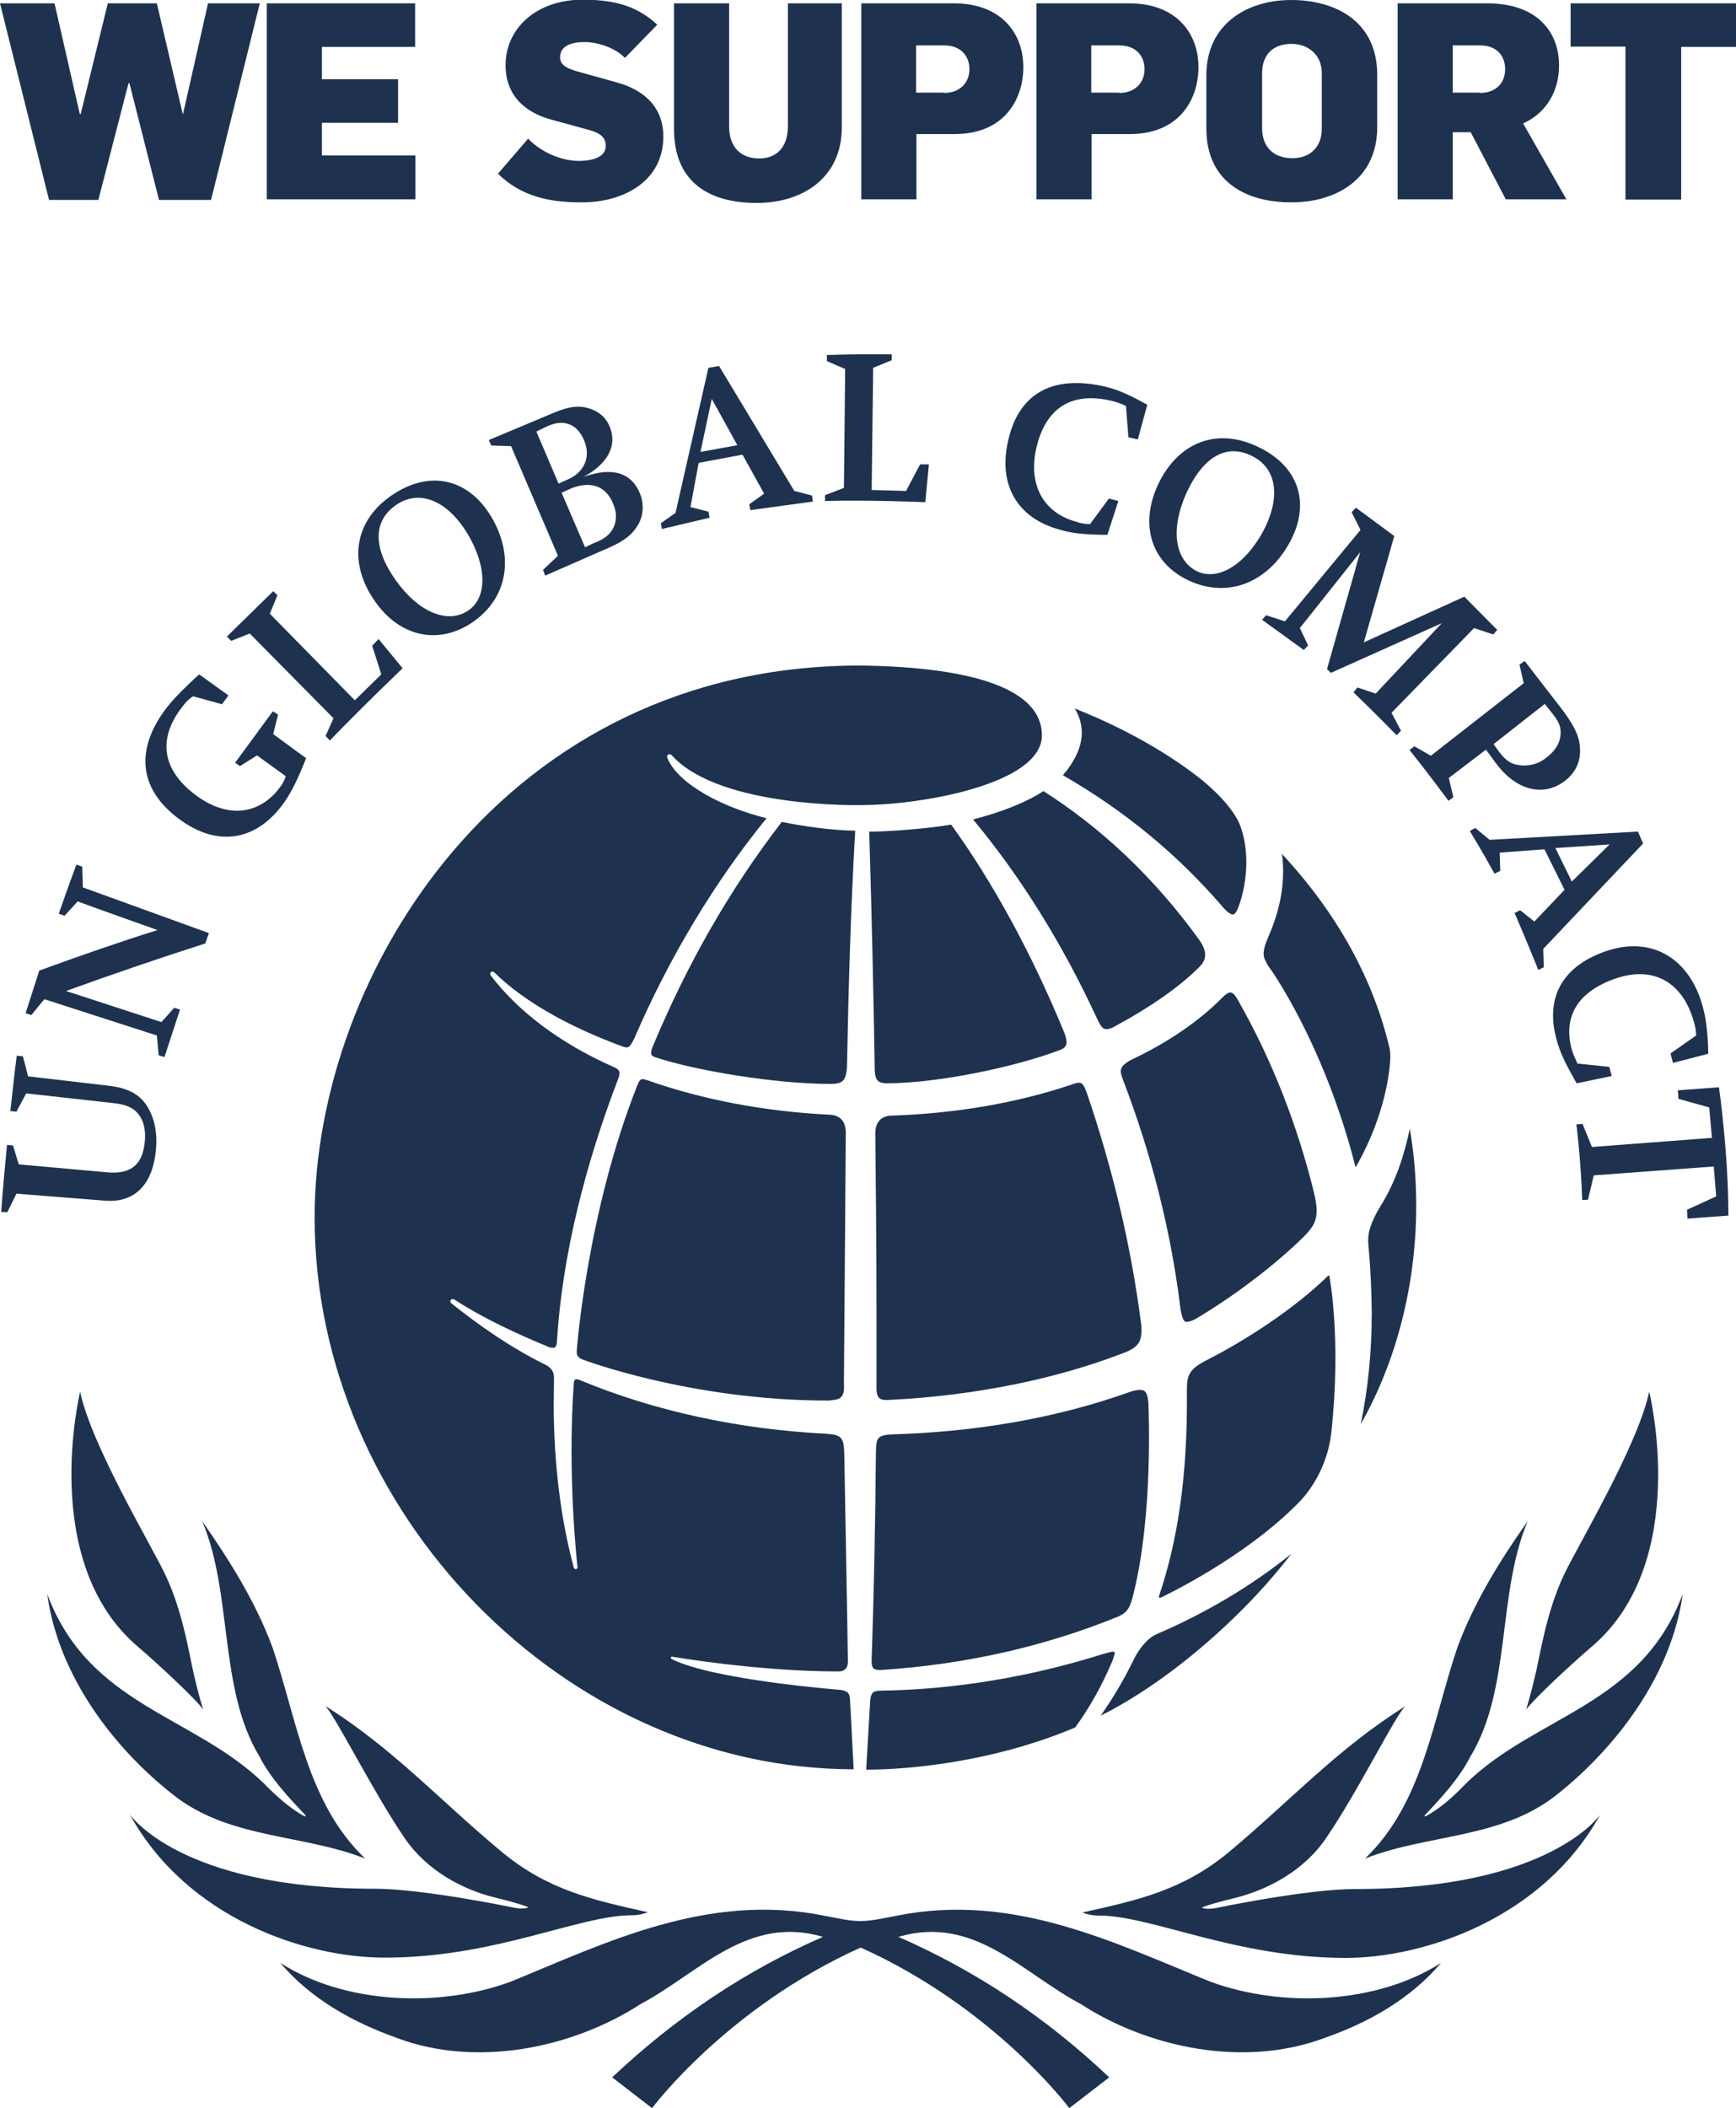 <?xml version="1.0" encoding="UTF-8"?> <!-- Generator: Adobe Illustrator 23.0.6, SVG Export Plug-In . SVG Version: 6.00 Build 0) --> <svg xmlns="http://www.w3.org/2000/svg" xmlns:xlink="http://www.w3.org/1999/xlink" id="Layer_1" x="0px" y="0px" viewBox="0 0 570 691.8" style="enable-background:new 0 0 570 691.8;" xml:space="preserve"> <style type="text/css"> .st0{fill:#1E3250;} </style> <g> <path class="st0" d="M389,433.6c-1.2-1-1.6-5.7-1.6-5.7c-3.1-24.4-9.3-49-18.5-73.1c-0.5-1.3-0.9-2.3-0.9-3.2 c0-1.2,0.6-2.3,3.4-3.8c12.3-5.8,22.4-12.8,30-20.5c1.2-1.2,2.1-1.7,2.6-1.6h0.1c0.5,0,1.3,0.6,2.2,2.2 c11.1,19.4,19.5,40.7,25.1,63.3c0.6,2.5,0.9,4.4,0.9,6.1c0,3.3-1.1,5.4-4.1,8.4c-7.5,7.5-20.6,18.1-34.6,26.5 C393.4,432.4,390,434.4,389,433.6 M377.1,461.7c0,0,0.1-4.3-1.4-5.3c-1.4-0.9-4.8,0.4-4.8,0.4c-24.1,8.6-50.4,13.1-78.1,13.9 c-5.2,0.3-5,1.6-5.2,5.7c-0.2,24.4-0.7,47.4-1.4,68.2c0,0-0.2,2.1,0.6,2.9c0.7,0.7,2.7,0.5,2.7,0.5c27.5-1.8,53.6-7.7,77.6-17.5 c3.5-1.5,4.1-3.6,5.1-7.6C378.7,496.8,377.1,461.7,377.1,461.7 M366.4,336.6c10.8-5.8,20.9-12.7,27.4-19.3c1.4-1.4,1.9-2.6,1.9-4 c0-1.4-0.6-3-2.1-5.1c-14.7-20.3-32.1-36.6-51-48.6c-5.4,3.6-14,7-23.1,9.3c15.7,18.9,29.2,40.6,40.4,64.7c1.1,2.4,1.9,3.8,2.7,4 C363.7,338,365.3,337.3,366.4,336.6 M347.4,344.8c1.4-0.5,2.3-0.9,2.7-2.1c0.4-1.2-0.6-3.7-0.6-3.7c-10.7-26.1-23.7-49.8-37.2-68.4 c-7.3,1.3-21.8,2.4-26.9,2.3c0.8,26.3,1.4,52.5,1.8,77.7c0,2.2,0.4,3.5,1.1,4.1c0.5,0.5,1.6,0.8,2.9,0.8 C308.5,355.4,333.2,350.1,347.4,344.8 M366,542.5c0-0.6-0.5-0.5-0.5-0.5c-0.5,0-1.4,0.2-3.4,0.8c-30.1,9.5-56.3,11.8-73.2,12 c-2.4,0.1-3,0.8-3.2,3.6l-1.3,22.3c0,0,33.9,0.8,68.6-13.8c4.7-6.4,8.9-13.9,12.3-22C365.6,544,365.9,543.3,366,542.5 M436.5,418.8 c-0.1-0.6-0.6,0-0.6,0c-8,7.9-22.7,18.9-40,27.7c-5.6,2.9-6.2,5-6.2,9.8c0.3,27.8-3,49.2-9.1,67.3c0,0-0.5,1.3,1.1,0.4 c1.6-0.8,26.8-12.9,44.1-30.3c5.9-5.7,10.3-14.4,11.3-23.4C440.5,439.4,436.5,418.8,436.5,418.8 M445.1,383.1 c11.4-19.9,11.4-36.3,11.4-36.3c0-1-0.1-1.9-0.2-2.6c-5.3-22.7-17.1-44.3-35.4-64c0.3,1.9,0.4,3.8,0.4,5.7c0,7-1.6,14.1-4.8,21.4 c-1.2,2.7-1.6,4.4-1.6,5.7c0,1.4,0.6,2.3,1.5,4C416.5,316.9,434.7,342,445.1,383.1 M182.9,439.6c1.8-28.1,9.4-57.8,20.2-85.9 c0.2-0.6,0.3-1.1,0.3-1.5c0-0.9-0.4-1.4-2-2.1c-17.7-7.8-31.4-18.4-40.2-29.9c0,0-0.5-0.7,0-1.2c0.5-0.4,1.1,0.1,1.1,0.1 c10,9.8,24.8,17.9,41.8,24.2c0.7,0.3,1.3,0.4,1.7,0.4c0.7,0,1.3-0.5,2.5-3c11.4-26.5,26.5-51.5,43.4-72.2 c-14.3-3.5-28.9-11.1-32.5-19.6c0,0-0.5-0.9,0.2-1.3c0.8-0.4,1.4,0.5,1.4,0.5c15.9,17.2,62,16.1,62,16.1c19.3,0,59.3-6.8,59.3-22.9 c0-14.7-21.2-22.4-59.7-22.9c-116.6,0-179.1,100.9-179.1,181.1c0,96.7,82.2,181.1,177,181.1c-0.1-1.6-1.2-22.7-1.2-22.7 c-0.1-2.3-0.7-3.1-3.6-3.4c0,0-41.4-3.2-55-10.1c-0.5-0.4-0.2-0.9,0.5-0.7c0,0,27.9,4.8,54.4,4.8c0,0,3,0.2,3-3.2 c0-3-1.2-68.7-1.2-68.7c-0.2-4.9-1-5.7-5.7-6.1c-28.8-1.4-56.9-7.5-81.3-17.7c-0.7-0.2-1-0.3-1.3-0.1c-0.5,0.3-0.5,1.3-0.5,1.3 c-2.2,30.4,1.2,60.1,1.2,60.1c0.1,0.5-0.1,0.8-0.5,0.8c-0.5,0.1-0.7-0.5-0.7-0.5c-4.4-16.3-6.5-34.2-6.6-53.1 c0-1.4,0.1-9.1,0.1-9.1c0-2-0.8-3.3-2.7-4.3c-11.6-5.7-21.8-12.9-31-20.2c0,0-0.7-0.6-0.1-1.2c0.5-0.4,1-0.1,1-0.1 c9.4,6.1,20.3,11.2,31.5,15.8l1.3,0.1C182.8,441.9,182.8,441,182.9,439.6 M406.6,297.7c3.1-8.1,3.7-19.2,0.4-27.3 c-3.2-7.5-13.3-15.2-13.3-15.2c-15.4-12-32.7-19.5-40.8-22.7c1.5,2.5,2.3,5.2,2.3,7.9c0,4.6-2.2,9.3-6.2,14 c20.3,11.7,37.4,25.8,52.2,42.9c0,0,2.4,3,3.7,2.8C405.8,300,406.6,297.7,406.6,297.7 M450.4,431.1c0,12.4-1.2,24.6-3.6,36.2 c10-17.4,18.2-42.5,18.2-71.6c0-8.2-0.6-16.6-2.1-25.3c-1.8,8.6-4.6,17.3-9.5,25.2c-3.3,5.4-4.5,9.1-4.1,12.8 C450.4,420.4,450.4,431.1,450.4,431.1 M372.4,544.3c-3.2,6.6-6.9,12.9-11,18.7c21.5-10.7,46.1-31.6,62.6-53.1 c-12.8,10.3-27.6,19.2-44.1,26.3C376.7,537.5,373.9,541.3,372.4,544.3 M277.7,371.7c0-3.8-1.9-5.7-5.2-5.9 c-21.1-1-41.7-4.9-59.6-11.2c-0.9-0.3-1.6-0.5-1.9-0.5c-0.6,0.1-1,0.3-1.6,1.7c-16.7,41.9-20,87.1-20,87.1 c-0.2,2.1,0.4,2.5,1.8,3.2c0,0,35.4,13.5,80.7,13.5c0,0,3.1-0.1,4-0.9c1.2-1.1,1.3-2,1.2-5.6C277.3,430.8,277.7,371.7,277.7,371.7 M214.5,343c-1.1,2.4-0.6,3.1-0.6,3.1c0.3,0.5,1.1,0.8,1.1,0.8c13.6,4.5,39.7,8.8,57.9,8.8c2,0,3.2-0.4,3.9-1.1 c0.7-0.7,1.2-2.2,1.3-4.7c0.5-25.3,1.2-51.5,2.7-77.3c-7.8-0.1-17.4-1.5-24.1-2.9C239.8,291.6,225.8,316,214.5,343 M291.7,459.4 c12.6-0.6,45-2.9,77.7-15.6c4.4-1.7,5.4-3.8,5.4-7.2c0-0.9,0-1.8-0.2-2.7c-3.2-24.9-9.2-50.1-17.6-74.8c-1.1-3.2-1.7-3.8-2.7-3.8 c-0.6,0-1.4,0.2-2.7,0.7c-18,6-37.8,9.4-58.9,10.1c-4,0.1-5.3,2.9-5.3,5.8c0.1,12.9,0.4,33.3,0.4,60.7c0,6.9,0,16.3,0,23 c0,0-0.1,2.1,0.8,3.1C289.2,459.3,290.2,459.5,291.7,459.4 M15.5,523.1c13.7,36.7,48,39.7,71.1,62.1c4.3,4.4,8.7,8.3,13.5,10.9 l0.3-0.3c-5.3-5.6-11.5-12.1-15.2-19.4c-13.5-22.2-8.7-53.3-18.8-77.2c9.1,13,17.5,26.5,23,41.2c8.2,24.1,11.4,51.3,30.5,69.5 c-20.6-8.1-44.7-6.4-63-20.9C37.5,573.8,19.2,550.1,15.5,523.1 M207.5,628.5c3,0,5.2-1,5.2-1c-17.9-4-32.9-7.2-48.2-20 c-20.2-16.8-35.6-33.9-57.9-47.8c2.7,1.8,15.5,27.7,26.2,43.4c7.4,10.9,19.4,17.1,29.8,19.6c9,2.2,10.9,3.2,10.9,3.2 s-1.5,0.8-4.8,0.1c0,0-29.7-6.2-45.7-6.2c-63.9,0-80.4-24.4-80.4-24.4c18.9,34.3,57.9,47,83.5,47 C162.5,642.5,190,628.5,207.5,628.5 M441.9,642.5c25.5,0,64.6-12.8,83.5-47c0,0-16.5,24.4-80.4,24.4c-16,0-45.6,6.2-45.6,6.2 c-3.3,0.7-4.8-0.1-4.8-0.1s1.9-1,11-3.2c10.4-2.6,22.4-8.7,29.8-19.6c10.7-15.6,23.4-41.6,26.2-43.4 c-22.3,13.9-37.7,30.9-57.9,47.8c-15.3,12.8-30.4,16-48.3,20c0,0,2.2,1,5.2,1C378,628.5,405.5,642.5,441.9,642.5 M45.2,540.3 c6.2,5.3,19.2,17.3,21.5,20.7c0,0-1.5-4.8-2.9-10.9c-1.5-6-3.5-20.7-9.5-33.3c-4.7-9.9-24.2-42.3-28-60.1 C26.4,456.6,12.5,512.4,45.2,540.3 M448.2,609.9c20.6-8.1,44.6-6.4,62.9-20.9c19.3-15.3,37.7-39,41.4-65.9 c-13.7,36.7-48.1,39.7-71.1,62.1c-4.2,4.4-8.6,8.3-13.4,10.9l-0.3-0.3c5.3-5.6,11.4-12.1,15.1-19.4c13.5-22.2,8.7-53.3,18.8-77.2 c-9.2,13-17.5,26.5-23,41.2C470.4,564.5,467.2,591.7,448.2,609.9 M397.4,650.3c-31.8-12.9-64.9-29.4-103.2-21.6 c-4.3,0.8-7.9,1.7-11.7,1.7c-3.8,0-7.3-0.9-11.6-1.7c-38.4-7.8-71.5,8.6-103.2,21.6c-23.7,8.7-54.8,7.3-75.7-6.2 c10.3,12.1,24.1,19.6,38.4,24.7c26.5,9.9,58,3.1,80-11.2c18.8-9.9,35-29.4,59.8-22c-25.3,11-48.3,26.4-69.2,46.1l13.1,10.1 c0,0,24.5-32.9,68.5-52.7c44,19.8,68.5,52.7,68.5,52.7l13.1-10.1c-20.9-19.8-44-35.1-69.2-46.1c24.8-7.4,41,12.1,59.8,22 c22,14.3,53.5,21.1,80,11.2c14.3-5,28.1-12.6,38.4-24.7C452.2,657.6,421.1,659,397.4,650.3 M522.7,540.3 c32.7-27.9,18.8-83.6,18.8-83.6c-3.8,17.8-23.3,50.2-28,60.1c-6,12.7-8,27.4-9.5,33.3c-1.4,6-2.9,10.9-2.9,10.9 C503.6,557.5,516.5,545.6,522.7,540.3 M6.2,382.1c9.7,0.9,19.3,1.7,28.9,2.6c7.7,0.7,11.6-2.3,12.4-9.7c0.4-3.4-0.1-6.2-1.3-8.3 c-1.8-3-4.4-4.3-9.7-4.8c-9.3-1-18.6-2.1-27.9-3.1c-1.1,2-2.1,4-3.2,6c-0.7-0.1-1.3-0.1-2-0.2c0.7-6.1,1.3-12.1,2.1-18.2 c0.7,0.1,1.3,0.2,2,0.2c0.6,2.2,1.2,4.4,1.7,6.6c8.9,1,17.8,2.1,26.6,3.1c6.7,0.8,10.6,3.1,13.1,7.7c2,3.8,2.8,8.1,2.3,13.4 c-1.1,11.5-7.1,17.4-16.8,16.6c-9.7-0.8-19.4-1.5-29-2.3c-1,2-2,4.1-3,6.1c-0.7,0-1.3-0.1-2-0.1c0.5-7.3,1.2-14.7,1.9-22 c0.7,0.1,1.3,0.1,2,0.2C4.9,378,5.5,380.1,6.2,382.1 M21.7,325.2c10.4,3.4,20.9,6.8,31.3,10.2c1.4-1.6,2.8-3.1,4.2-4.7 c0.6,0.2,1.3,0.4,1.9,0.6c-1.7,5.2-3.4,10.4-5.1,15.6c-0.6-0.2-1.3-0.4-1.9-0.6c-0.2-2.2-0.4-4.3-0.6-6.5 c-12.3-4-24.6-7.9-36.9-11.9c-1.5,1.7-2.9,3.5-4.3,5.2c-0.6-0.2-1.3-0.4-1.9-0.6c1.5-4.7,3-9.3,4.5-14c12.9-4.7,25.8-9.2,38.8-13.3 c-8.7-3.1-17.5-6.2-26.2-9.4c-1.5,1.6-2.9,3.2-4.3,4.7c-0.6-0.2-1.3-0.4-1.9-0.7c1.9-5.4,3.8-10.8,5.8-16.1 c0.6,0.2,1.2,0.5,1.9,0.7c0.1,2.3,0.1,4.5,0.2,6.8c13.8,5,27.6,10,41.4,15c-0.4,1.1-0.8,2.3-1.2,3.4 C52.1,314.5,36.9,319.7,21.7,325.2 M89.7,240.9l10.8,7.9c-2.6,6.6-4.5,10.6-7.1,14.4c-8.8,12.5-21.3,14.9-33.7,6.2 c-12.5-8.7-16.5-21.3-5.7-36.2c2.4-3.3,5.9-6.8,10.5-11.1l0.9-0.8l9.6,6.9l-2.1,2.9l-9.5-2.6c-1.3,0.8-2.3,1.8-3.2,3 c-9.3,11.6-6.4,22.1,5,30.1c10.2,7.1,20.6,5.6,27.2-3.9c1.2-1.8,1.4-3,1.4-3l-9.4-6.8l-5.6,3.5l-1.6-1.1l12.4-16.9l1.7,1.1 L89.7,240.9z M109.5,235.7L82,207.9l-6.1,2.4l-1.4-1.4L89.7,194l1.4,1.3l-2.5,6.1l27.9,28.4l8.7-8.5l-3-9.4l2.1-2.2l7.9,9.6 c0,0-12,11.4-23.9,23.7l-1.4-1.5L109.5,235.7z M123.1,197.3c-9-12.8-6.9-26.9,6.5-35.4c12.5-7.9,24.5-4.2,31.6,7.5 c7.8,12.9,5.7,27.1-6.5,35.1C143.5,211.8,131,208.7,123.1,197.3 M130,190.5c7.6,10.6,17,14.2,23.5,10c6.4-4,6.6-14.2,0.1-25.2 c-6.2-10.4-15.2-14.9-23.1-9.9C122.1,170.9,122.6,180.1,130,190.5 M183.2,182.4l-15.4-36l-6.5-0.2l-0.8-1.8l21.7-9.1 c5.1-2.1,8.4-2.3,11.8-1.1c3,1.1,5.2,3.1,6.3,6.1c2.4,6.1-0.9,12-8.7,16.2c9.5-3.4,15.8-1.4,18.6,5.6c1.4,3.7,1,7.8-1.2,10.9 c-2.1,3.2-5.2,5.2-11.3,7.7l-18.7,8.2l-0.7-1.9L183.2,182.4z M183.4,158.7l2.9-1.3c5.3-2.2,7.8-7.2,5.6-12.6 c-2.1-5.4-6.4-7.4-11.8-5.1l-4,1.9L183.4,158.7z M192.1,179.6l2.5-1.2c3.8-1.5,5.4-2.7,6.7-5c1.2-2.4,1.3-5,0.1-7.9 c-2.3-5.9-7.2-7.8-13.7-5.3l-3.3,1.5L192.1,179.6z M229.4,151.9l-2.7,14.5l5.9,1.5l0.4,2l-15.7,3.7l-0.3-1.9l4.8-3.4l10.8-47.6 l3.5-0.6l24.7,41l5.8,1.5l0.3,2l-20.5,2.8l-0.4-1.9l4.9-3.5l-7.1-12.8L229.4,151.9z M230,148.3l12.1-2.2l-8.4-15.2L230,148.3z M277.1,160.1l0.4-39l-6-2.6l0-2c11.1-0.4,21.3-0.2,21.3-0.2l0,1.9l-6.1,2.5l-0.5,40.1l11.3,0.3l4.6-8.7l2.9,0l-1.2,12.4 c0,0-18.1-0.8-32.9-0.4l0-1.9L277.1,160.1z M357.9,172l6.2-8.4l3.1,0.8l-3.6,11.1l-1.2,0c-6.8-0.1-10.4-0.5-14.5-1.7 c-14-3.8-20.2-14.8-16.9-29.1c3.3-15,13.9-22,32-17.8c4.3,1,8.6,3.1,13.7,5.9l-3.1,11.4l-3.1-0.7l-0.8-10.3c0,0-1.6-0.8-3.7-1.4 c-15.4-4.1-23,3.5-25.7,15.1c-2.8,12.1,2.2,21.3,13,24.3C354.9,171.7,355.9,172,357.9,172 M447.8,210.8l33-15l10.8,10.9l-1.3,1.5 l-6.3-2.1l-27.1,27.8l3.1,5.9l-1.4,1.5c-7.1-7.3-14.2-14.1-14.2-14.1l1.3-1.6l6,2l21.7-23.1L437,220.8l-1.3-1.2l10.9-38.4 l-19.8,24.9l2.7,5.7l-1.4,1.5l-13.7-9.9l1.3-1.5l6.2,2l24.8-30l-2.9-5.8l1.4-1.5l12.6,9.3L447.8,210.8z M487.9,246l-12.2,9.3 l1.5,6.3l-1.6,1.2c-6.1-8.3-12.8-16.7-12.8-16.7l1.6-1.2l5.4,3.1l30.5-23.8l-1.4-6.1l1.7-1.2l12.6,16.3c4.2,5.7,5.6,9.1,5.6,13.2 c0,4.1-1.8,7.5-5.3,10.1c-7.2,5.2-16.1,2.6-22.6-6.4L487.9,246z M491.7,246c2.3,3.2,3.9,4.4,6.1,4.9c3,0.7,6.5,0.3,9.6-2 c2.8-2.1,4.5-4.4,4.9-7.1c0.4-2.6-0.1-4.5-2.3-7.3l-2.8-3.5l-16.8,13.2L491.7,246z M507.1,278.7l-14.7,1.1l0.2,6l-1.9,0.9 c-3.7-6.8-8.1-14-8.1-14l1.8-1l4.7,3.9l48.7-2.7l1.7,3.9l-32.8,34.6l0.2,6l-1.8,0.9c-3.9-9.7-7.8-18.7-7.8-18.7l1.8-0.9l4.7,3.7 l9.9-10.4L507.1,278.7z M510.7,278.3l5.4,11l12.4-12.2L510.7,278.3z M517.9,349l10.5,1.1l0.8,3l-11.5,2.4l-0.6-1 c-3.3-5.9-4.9-9.2-6-13.3c-4-14.3,2.4-24.5,16.6-29.2c14.9-4.9,27.2,2.7,31.4,18.4c1.2,4.3,1.7,9.5,1.8,15.4l-11.6,3l-0.8-3.1 l8.4-5.9c0-1.2-0.2-2.8-0.7-4.4c-3.7-13.3-13.5-18.5-25.7-14.3c-12,4.1-17.5,12.1-14.4,23.4c0.5,1.6,1,2.6,1.7,4.2L517.9,349z M562.7,382.8l-39.4,2.9l-1.9,8l-1.9,0.1c-0.4-12.8-1.9-24.8-1.9-24.8l2-0.2l3.1,7.6l39.4-3l-0.9-10l-10.1-2.8l-0.2-2.8l13.5-1 c0,0,3.1,21.3,3.1,42.1l-13.4,1l-0.2-2.9l9.6-4.4L562.7,382.8z M380.1,159.3c6.6-14.3,19.8-19.5,33.9-12.2 c13.1,6.7,16.1,18.9,9.4,31c-7.2,13.2-20.6,18.6-33.7,12.1C377.8,184.3,374.3,172,380.1,159.3 M389.5,161.9 c-5.3,11.9-3.7,21.7,3.2,25.4c6.7,3.5,15.6-1.4,21.8-12.5c5.8-10.6,5.3-20.6-3.1-25C402.5,145.1,394.8,150.3,389.5,161.9"></path> </g> <g> <path class="st0" d="M0,1.1h17.9l8.3,36.3h0.3l8.9-36.3h16.1L60,37.4h0.1l8.2-36.3h17l-16,64.5H52.2l-9.7-38.3h-0.3l-9.9,38.3H16.1 L0,1.1z"></path> <path class="st0" d="M87.6,1.1h48.7v14.3h-30.6V26h25v14.3h-25V51h30.7v14.4H87.6V1.1z"></path> <path class="st0" d="M163.5,57l9.9-11.5c3.7,3.9,10.2,7.3,16.7,7.3c4.1,0,8.8-1.1,8.8-4.9c0-3.5-2.9-4.6-6.4-5.5l-11.3-3.1 c-8.8-2.3-15.2-8-15.2-17.9c0-12,10-21.5,25.3-21.5c11.6,0,18.4,2.6,24.5,8.2l-10.6,10.9c-3.2-3.3-8.9-5.2-13.3-5.2 c-4.4,0-8,1.3-8,5c0,3.3,3.7,4.1,8.4,5.4l9.7,2.7c9.9,2.6,15.8,8.6,15.8,17.9c0,15.1-13.7,21.6-26.5,21.6 C180.4,66.5,171,64.4,163.5,57z"></path> <path class="st0" d="M221.3,42.3V1.1h18.1v40.3c0,6.9,3.8,10.6,9.9,10.6c5.8,0,9.4-3.8,9.4-10.6V1.1h17.7v40.7 c0,16.4-12.7,24.8-27.9,24.8C231.6,66.6,221.3,58.8,221.3,42.3z"></path> <path class="st0" d="M282.7,1.1h30.6c15.2,0,22.7,9.6,22.7,20.9c0,10.8-6.4,22-22.6,22h-12.5v21.4h-18.1V1.1z M310,30.5 c5.2,0,8.3-3.4,8.3-7.8c0-4.5-3-7.8-8.3-7.8h-9.2v15.5H310z"></path> <path class="st0" d="M340.2,1.1h30.6c15.2,0,22.7,9.6,22.7,20.9c0,10.8-6.4,22-22.6,22h-12.5v21.4h-18.1V1.1z M367.5,30.5 c5.2,0,8.3-3.4,8.3-7.8c0-4.5-3-7.8-8.3-7.8h-9.2v15.5H367.5z"></path> <path class="st0" d="M396.1,42.2V24.7C396.1,7.8,409.6,0,423.9,0c14.5,0,28.3,6.9,28.3,24.6v17.1c0,17.6-14.2,24.7-28,24.7 C409.6,66.5,396.1,60,396.1,42.2z M434,42.3V24c0-6.2-4.7-9.6-9.9-9.6c-5.6,0-9.7,3-9.7,9.7V42c0,6.4,3.9,9.9,9.9,9.9 C429.7,52,434,48.6,434,42.3z"></path> <path class="st0" d="M458.9,1.1h29.5c15.9,0,23.5,9,23.5,20.4c0,7.8-3.7,15.4-11.8,19l14.2,24.9h-19.9l-11.5-22H477v22h-18.1V1.1z M485.9,30.5c5.3,0,8.3-3.3,8.3-7.8c0-4.5-2.9-7.8-8.2-7.8h-9v15.5H485.9z"></path> <path class="st0" d="M533.7,15.3h-18V1.1H570v14.3h-18v50.1h-18.3V15.3z"></path> </g> </svg> 